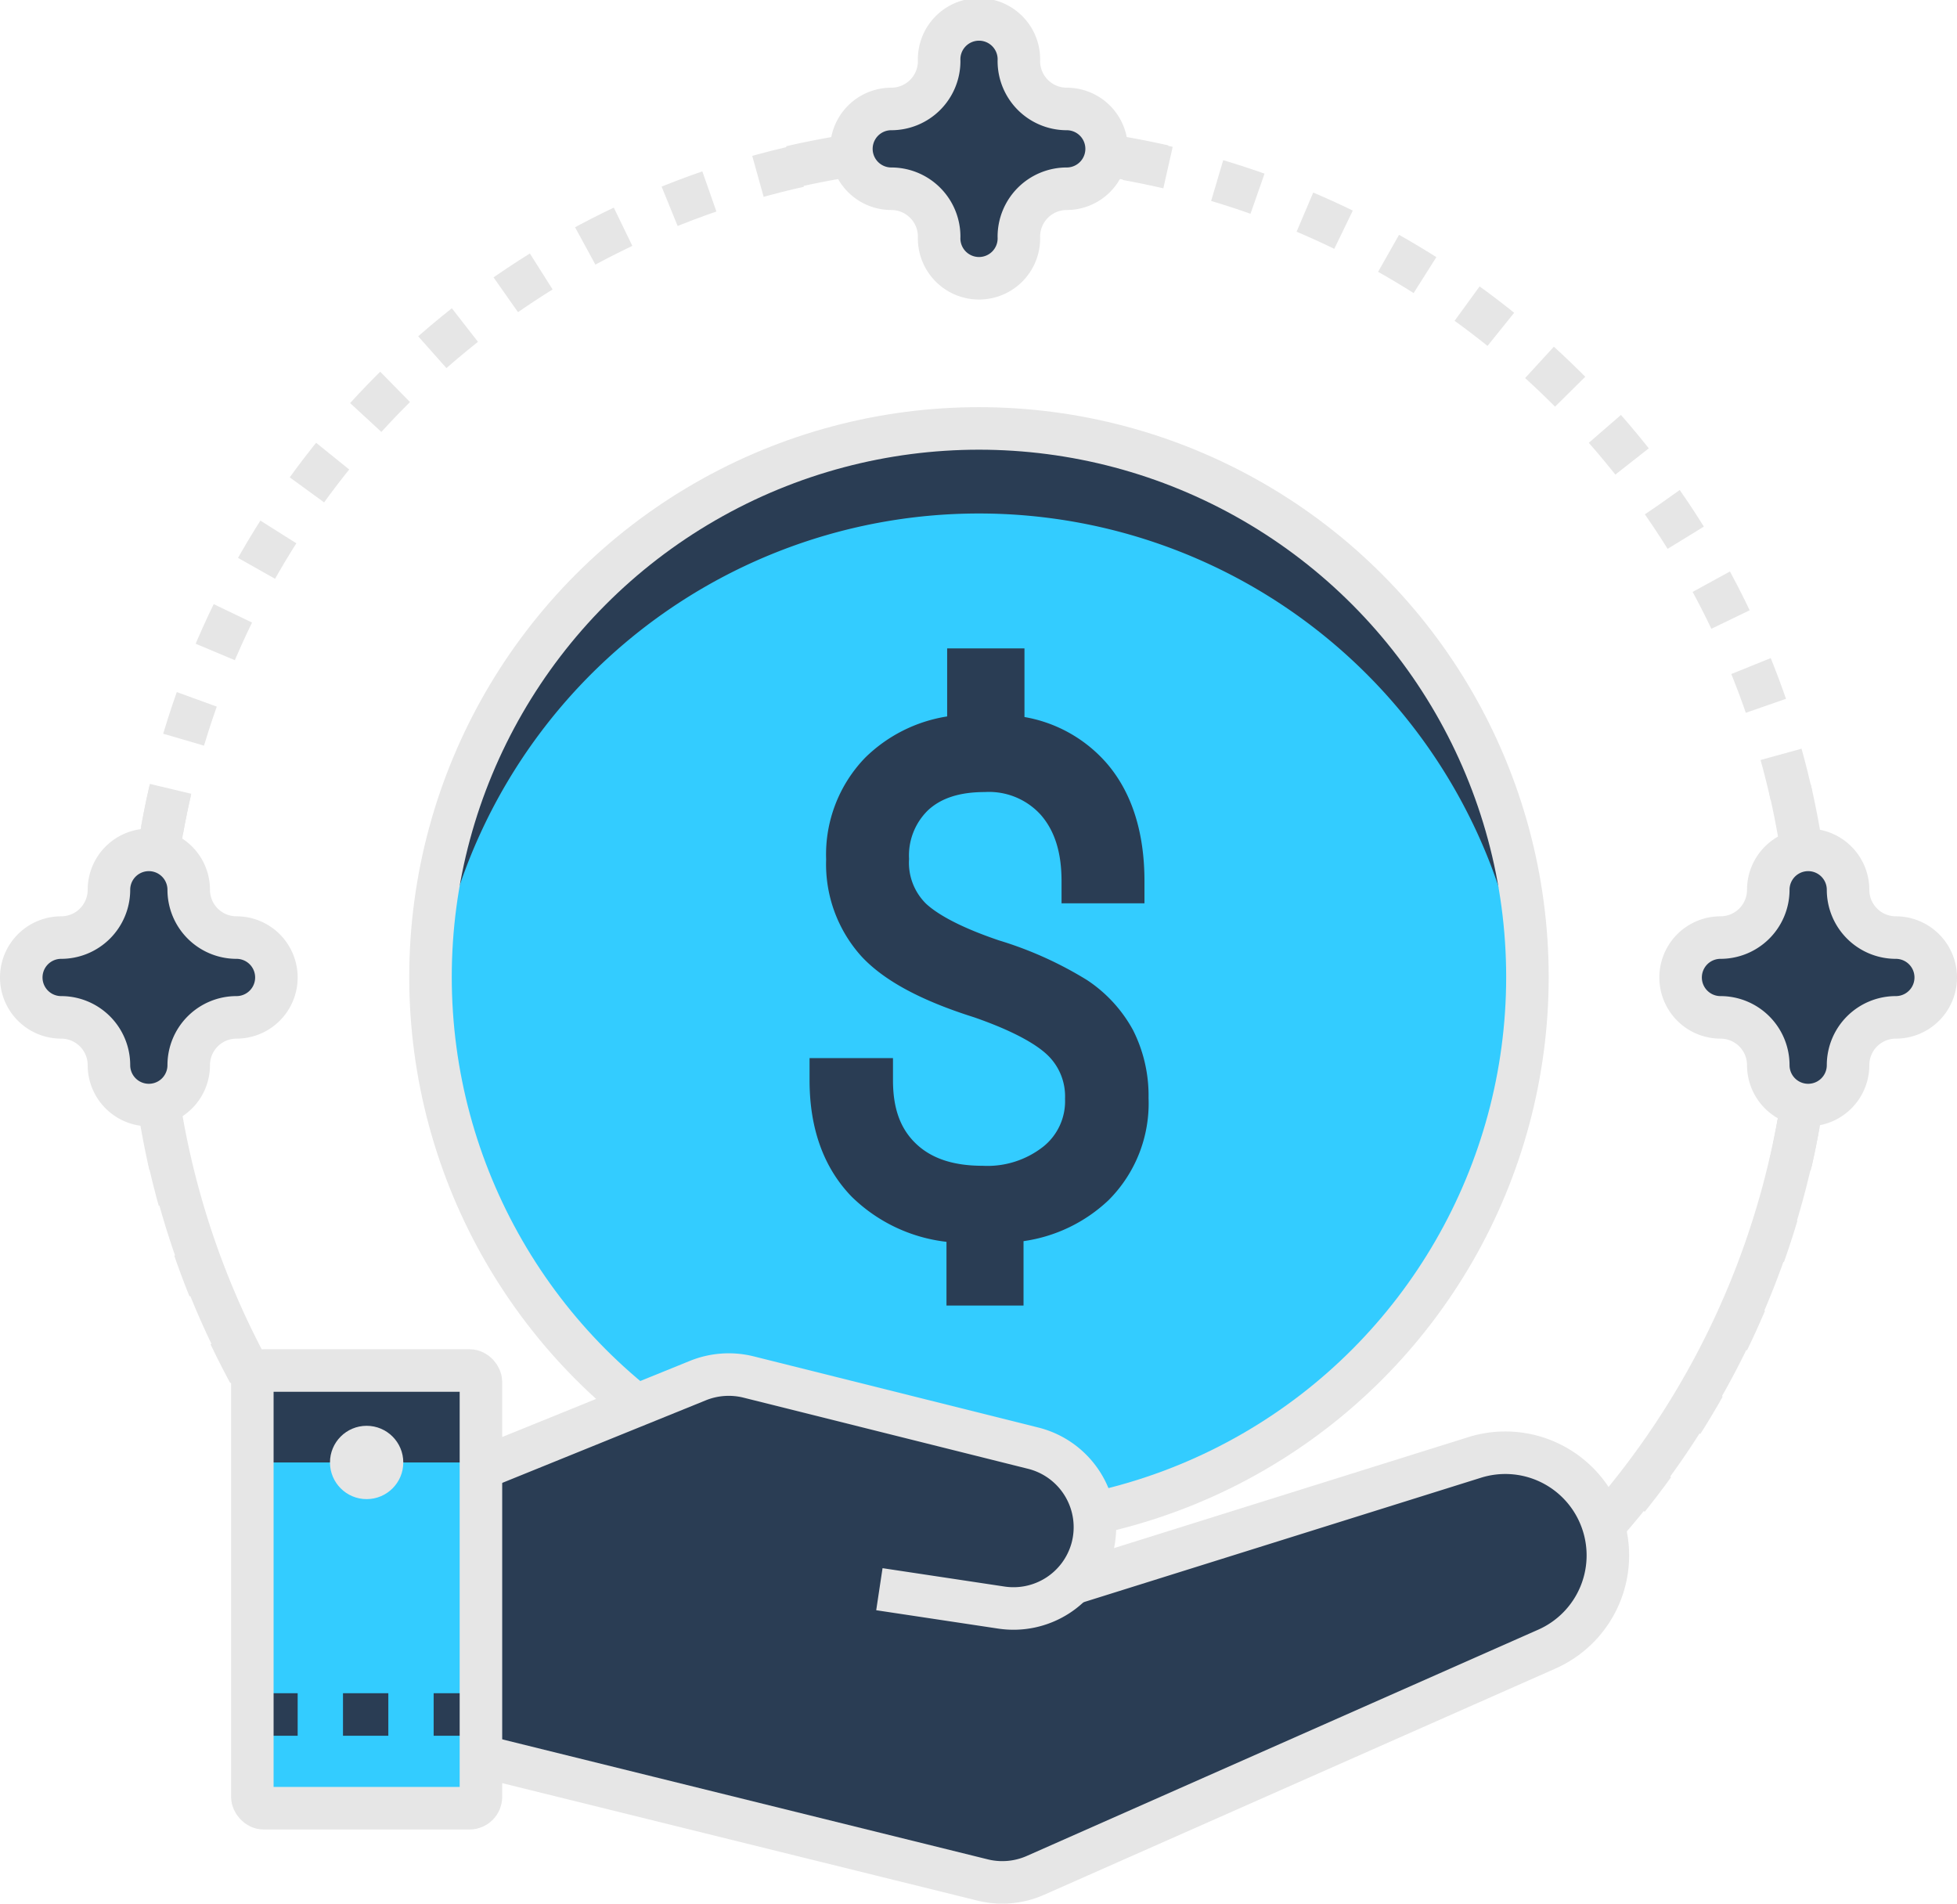 <svg xmlns="http://www.w3.org/2000/svg" viewBox="0 0 230.11 223.81"><defs><style>.cls-1{fill:#3cf;}.cls-2{fill:#2a3d54;}.cls-3,.cls-4,.cls-5{fill:none;stroke-miterlimit:10;stroke-width:5px;}.cls-3,.cls-4{stroke:#e6e6e6;}.cls-4{stroke-dasharray:4.99 5.98;}.cls-5{stroke:#2a3d54;stroke-dasharray:5.33 5.33;}.cls-6{fill:#e6e6e6;}</style></defs><g id="Layer_2" data-name="Layer 2"><g id="Layer_1-2" data-name="Layer 1"><circle class="cls-1" cx="115.11" cy="114.86" r="64.49"></circle><path class="cls-2" d="M115.11,60.37a64.47,64.47,0,0,1,64.28,59.49c.13-1.65.21-3.31.21-5a64.49,64.49,0,0,0-129,0c0,1.69.09,3.35.21,5A64.49,64.49,0,0,1,115.11,60.37Z"></path><circle class="cls-3" cx="115.11" cy="114.86" r="64.49"></circle><path class="cls-2" d="M133.22,121.1a16.52,16.52,0,0,0-5.38-5.86,44,44,0,0,0-10.38-4.68c-5.11-1.73-7.48-3.3-8.57-4.31a6.76,6.76,0,0,1-2-5.27,7.41,7.41,0,0,1,2.22-5.71c1.54-1.44,3.73-2.15,6.69-2.15a8.21,8.21,0,0,1,6.56,2.66c1.66,1.89,2.46,4.44,2.46,7.82v2.6h9.75v-2.6c0-5.67-1.44-10.28-4.29-13.69a16.56,16.56,0,0,0-9.82-5.61V76.23h-9.09v8a17.64,17.64,0,0,0-9.66,4.87,16.38,16.38,0,0,0-4.57,11.94,16.18,16.18,0,0,0,4.18,11.43c2.65,2.84,7,5.17,13.21,7.13,5.27,1.83,7.64,3.46,8.7,4.5a6.73,6.73,0,0,1,2,5.08,6.84,6.84,0,0,1-2.51,5.59,10.61,10.61,0,0,1-7.17,2.29c-3.48,0-6.07-.87-7.9-2.65S105,130.24,105,127v-2.6H95.19V127c0,5.7,1.67,10.3,4.94,13.68A19,19,0,0,0,111.29,146v7.49h9.06v-7.57a18.24,18.24,0,0,0,10-4.82,16.08,16.08,0,0,0,4.7-12A17.06,17.06,0,0,0,133.22,121.1Z"></path><circle class="cls-4" cx="115.25" cy="114.92" r="97.75" transform="translate(-6.86 222.52) rotate(-86.3)"></circle><path class="cls-3" d="M213,112.51a97.75,97.75,0,0,1-195.44,4.82"></path><path class="cls-3" d="M20,137a98.63,98.63,0,0,1,0-44"></path><path class="cls-2" d="M22.19,125.23a5.62,5.62,0,0,1,5.62-5.62,4.69,4.69,0,1,0,0-9.38,5.62,5.62,0,0,1-5.62-5.62,4.69,4.69,0,0,0-9.38,0,5.62,5.62,0,0,1-5.62,5.62,4.69,4.69,0,1,0,0,9.38,5.62,5.62,0,0,1,5.62,5.62,4.69,4.69,0,0,0,9.38,0Z"></path><path class="cls-3" d="M22.19,125.23a5.62,5.62,0,0,1,5.62-5.62,4.69,4.69,0,1,0,0-9.38,5.62,5.62,0,0,1-5.62-5.62,4.69,4.69,0,0,0-9.38,0,5.62,5.62,0,0,1-5.62,5.62,4.69,4.69,0,1,0,0,9.38,5.62,5.62,0,0,1,5.62,5.62,4.69,4.69,0,0,0,9.38,0Z"></path><path class="cls-3" d="M210.49,92.81a98.6,98.6,0,0,1,.09,43.81"></path><path class="cls-2" d="M217.3,125.23a5.62,5.62,0,0,1,5.62-5.62,4.69,4.69,0,1,0,0-9.38,5.62,5.62,0,0,1-5.62-5.62,4.69,4.69,0,1,0-9.38,0,5.62,5.62,0,0,1-5.62,5.62,4.69,4.69,0,0,0,0,9.38,5.62,5.62,0,0,1,5.62,5.62,4.69,4.69,0,1,0,9.38,0Z"></path><path class="cls-3" d="M217.3,125.23a5.62,5.62,0,0,1,5.62-5.62,4.69,4.69,0,1,0,0-9.38,5.62,5.62,0,0,1-5.62-5.62,4.69,4.69,0,1,0-9.38,0,5.62,5.62,0,0,1-5.62,5.62,4.69,4.69,0,0,0,0,9.38,5.62,5.62,0,0,1,5.62,5.62,4.69,4.69,0,1,0,9.38,0Z"></path><path class="cls-3" d="M93,19.63a98.38,98.38,0,0,1,43.81-.1"></path><path class="cls-2" d="M125.43,12.81a5.63,5.63,0,0,1-5.63-5.62,4.69,4.69,0,1,0-9.37,0,5.63,5.63,0,0,1-5.63,5.62,4.69,4.69,0,1,0,0,9.38,5.63,5.63,0,0,1,5.63,5.62,4.69,4.69,0,1,0,9.37,0,5.63,5.63,0,0,1,5.63-5.62,4.69,4.69,0,0,0,0-9.38Z"></path><path class="cls-3" d="M125.43,12.81a5.63,5.63,0,0,1-5.63-5.62,4.69,4.69,0,1,0-9.37,0,5.63,5.63,0,0,1-5.63,5.62,4.69,4.69,0,1,0,0,9.38,5.63,5.63,0,0,1,5.63,5.62,4.69,4.69,0,1,0,9.37,0,5.63,5.63,0,0,1,5.63-5.62,4.69,4.69,0,0,0,0-9.38Z"></path><path class="cls-2" d="M55.22,213A1.74,1.74,0,0,0,57,211.26V207l58.54,14.45a10.11,10.11,0,0,0,6.44-.56l60.13-26.59a12.36,12.36,0,0,0,6.53-6.76h0A12.46,12.46,0,0,0,173.3,171l-45,14.1.7-3.71a10,10,0,0,0-7.4-11.49L88.1,161.5a10,10,0,0,0-6.18.44L57,172.06v-9.59a1.74,1.74,0,0,0-1.73-1.74H31a1.74,1.74,0,0,0-1.73,1.74v48.79A1.74,1.74,0,0,0,31,213Z"></path><rect class="cls-1" x="29.67" y="171.94" width="26.88" height="40.66"></rect><line class="cls-5" x1="29.67" y1="201.57" x2="56.55" y2="201.57"></line><path class="cls-2" d="M56.55,184.86l26.74-11.73a9.46,9.46,0,0,1,5.63-.6l39.76,8.12s-2.47,9.65-13.12,8l-12.16-1.84.72,2.66a14.12,14.12,0,0,0,9.53,9.86h0a13.89,13.89,0,0,0,8.69-.19l64.78-22.94s7.17,9.24-5.22,17.64-63.16,27.42-63.16,27.42L58.4,206.91Z"></path><rect class="cls-3" x="29.67" y="161.13" width="26.88" height="51.46" rx="1.33"></rect><path class="cls-3" d="M56.55,172.66l25.52-10.35a9.67,9.67,0,0,1,5.94-.42l33.48,8.37a9.58,9.58,0,0,1,6.89,11.91h0A9.58,9.58,0,0,1,117.74,189l-14.34-2.16"></path><path class="cls-3" d="M56.55,206.45l59,14.58a9.62,9.62,0,0,0,6.19-.54l60.13-26.6a12.05,12.05,0,0,0,6.27-15.64h0a12.05,12.05,0,0,0-14.75-6.9l-47.35,14.83"></path><circle class="cls-6" cx="43.11" cy="171.94" r="4.31"></circle></g></g></svg>
